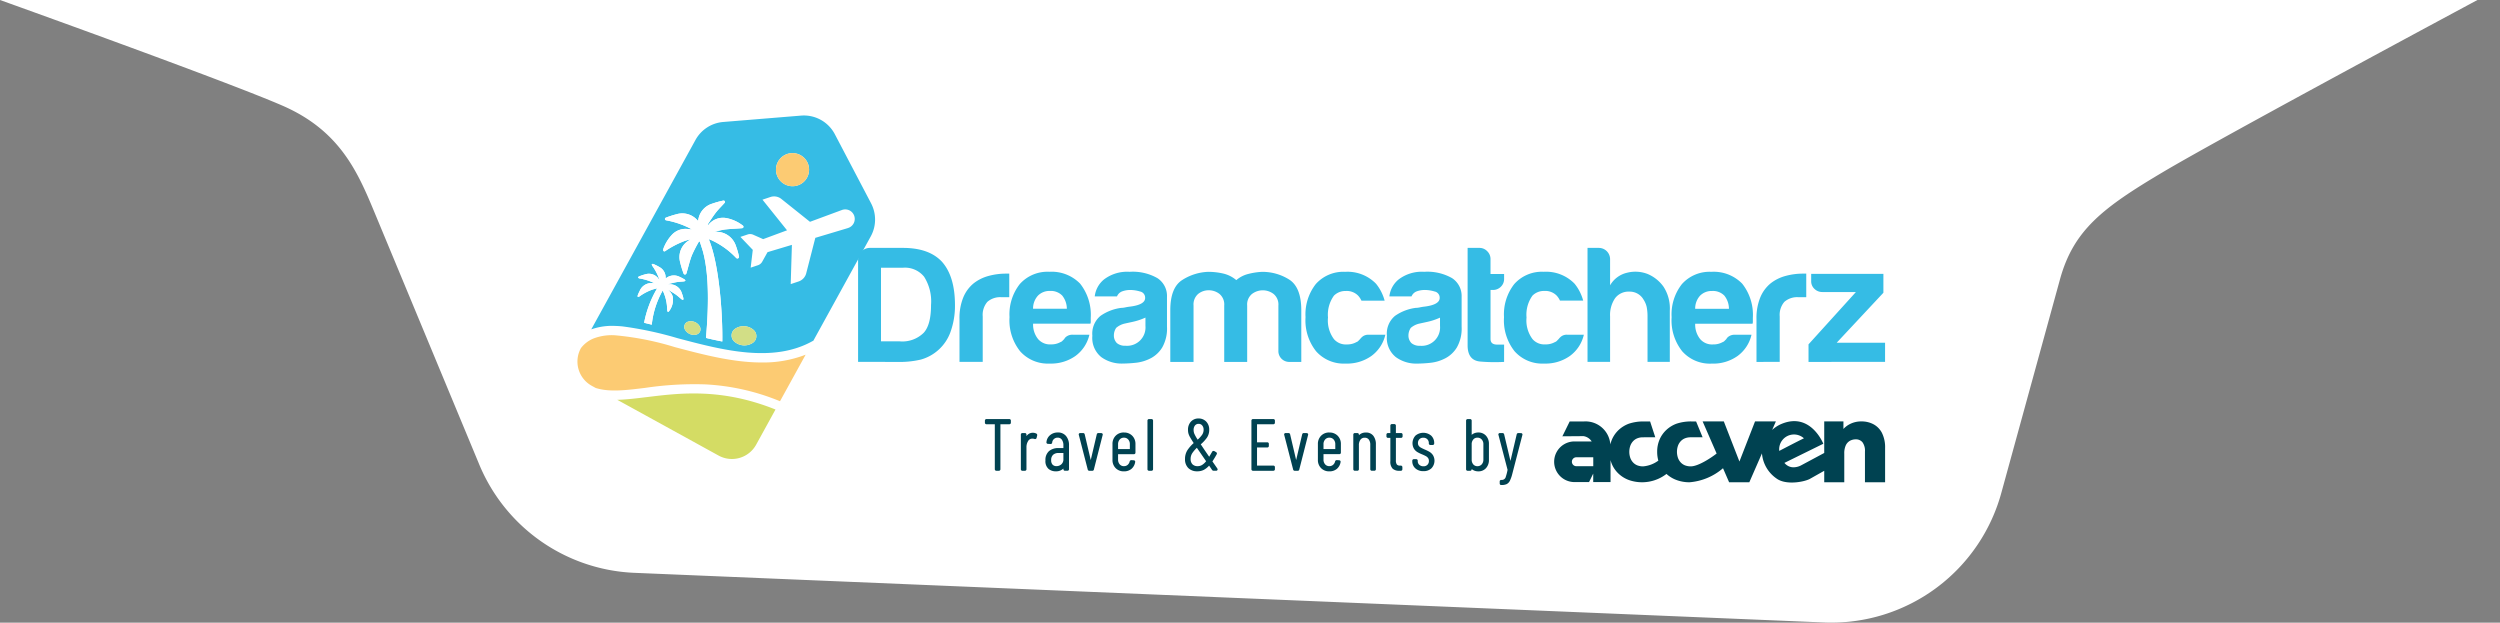 <?xml version="1.0" encoding="UTF-8"?>
<svg xmlns="http://www.w3.org/2000/svg" xmlns:xlink="http://www.w3.org/1999/xlink" width="368" height="91.658" viewBox="0 0 368 91.658">
  <rect x="0" y="0" width="368" height="91.658" fill="#808080" stroke="none"/>
  <defs>
    <clipPath id="clip-path">
      <path id="Path_45871" data-name="Path 45871" d="M0,0H368V91.658H0Z" transform="translate(100)" fill="#fff"></path>
    </clipPath>
    <clipPath id="clip-path-2">
      <rect id="Rectangle_20360" data-name="Rectangle 20360" width="192.485" height="54.398" fill="#004251"></rect>
    </clipPath>
  </defs>
  <g id="Group_48373" data-name="Group 48373" transform="translate(-76.5 -40)">
    <g id="Group_44107" data-name="Group 44107" transform="translate(-23.5 40)">
      <g id="Mask_Group_522" data-name="Mask Group 522" transform="translate(0)" clip-path="url(#clip-path)">
        <path id="Path_44927" data-name="Path 44927" d="M100,0H464.68s-37.287,19.993-46.211,25.282-13.242,8.57-15.24,15.84l-8.558,31.151A25.957,25.957,0,0,1,368.73,91.636L193.2,84.312a25.9,25.9,0,0,1-22.737-16.139L155.113,31.233c-2.461-5.924-5.084-11.989-13.49-15.661S100,0,100,0Z" transform="translate(0 0)" fill="#fff"></path>
      </g>
    </g>
    <g id="Group_44105" data-name="Group 44105" transform="translate(161.5 57)">
      <g id="Group_44021" data-name="Group 44021" transform="translate(0.001 0)" clip-path="url(#clip-path-2)">
        <path id="Path_44846" data-name="Path 44846" d="M100.294,64.1V49.075a1.749,1.749,0,0,1,1.757-1.756h4.837q3.858,0,5.761,2.048,1.9,2.148,1.907,6.343a11.413,11.413,0,0,1-.683,4.05,6.488,6.488,0,0,1-4.349,4,13.667,13.667,0,0,1-3.563.341Zm3.372-3.022h2.78a4.464,4.464,0,0,0,3.514-1.27q1.074-1.174,1.073-4.1a6.766,6.766,0,0,0-1.024-4.15,3.627,3.627,0,0,0-3.122-1.319h-3.221ZM115.221,64.1V57.8a8.026,8.026,0,0,1,.562-3.2,5.255,5.255,0,0,1,1.54-2.077,6.1,6.1,0,0,1,2.173-1.074,9.575,9.575,0,0,1,2.56-.341h.491v3.472h-1.124a2.856,2.856,0,0,0-2.1.683,2.941,2.941,0,0,0-.683,2.148V64.1Zm16.683-4h2.439a5.329,5.329,0,0,1-2.047,3.122,6.207,6.207,0,0,1-3.8,1.124,5.448,5.448,0,0,1-4.346-1.806,7.3,7.3,0,0,1-1.565-5.024,7.209,7.209,0,0,1,1.515-4.874,5.45,5.45,0,0,1,4.345-1.807,5.847,5.847,0,0,1,4.537,1.753,7.408,7.408,0,0,1,1.561,5.015v.533a.823.823,0,0,1-.05.341h-8.437a3.4,3.4,0,0,0,.732,2.26,2.3,2.3,0,0,0,1.9.786,2.753,2.753,0,0,0,1.415-.346.615.615,0,0,0,.266-.171c.084-.079.171-.171.271-.27a1.054,1.054,0,0,1,.362-.392,1.467,1.467,0,0,1,.9-.245m-5.852-3.821h4.974a3.124,3.124,0,0,0-.683-1.944,2.338,2.338,0,0,0-1.8-.678,2.38,2.38,0,0,0-1.757.678,2.785,2.785,0,0,0-.732,1.944m16.542,1.3a9.24,9.24,0,0,1-1.907.632c-.75.163-1.124.245-1.124.245a2.925,2.925,0,0,0-1.274.633,1.975,1.975,0,0,0-.341,1.073,1.568,1.568,0,0,0,.441,1.17,1.838,1.838,0,0,0,1.27.391,2.707,2.707,0,0,0,2.935-2.926Zm.778,5.985a6.04,6.04,0,0,1-2.173.662,20.032,20.032,0,0,1-2.027.121A5.1,5.1,0,0,1,136.1,63.4a3.614,3.614,0,0,1-1.32-3.147,3.391,3.391,0,0,1,1.2-2.931,6.873,6.873,0,0,1,3.05-1.174,2.756,2.756,0,0,0,.587-.07c.229-.05.487-.091.783-.125,1.432-.191,2.148-.616,2.148-1.265a.925.925,0,0,0-.757-.953,5.016,5.016,0,0,0-1.391-.221,3.486,3.486,0,0,0-1.219.2,1.335,1.335,0,0,0-.778.749H135.13a3.759,3.759,0,0,1,1.365-2.5,5.62,5.62,0,0,1,3.754-1.124,7.334,7.334,0,0,1,4.1.928,3.126,3.126,0,0,1,1.416,2.73v4.438a5.617,5.617,0,0,1-.708,3.051,4.373,4.373,0,0,1-1.686,1.582m14.19.533h-3.371v-8.3a2.007,2.007,0,0,0-.7-1.706,2.549,2.549,0,0,0-1.582-.538,2.435,2.435,0,0,0-1.553.538,2.044,2.044,0,0,0-.682,1.706v8.3h-3.421V56.5q0-3.315,1.732-4.437a7.581,7.581,0,0,1,3.833-1.22,9.89,9.89,0,0,1,2.2.245,4.617,4.617,0,0,1,1.952.974,4.289,4.289,0,0,1,1.732-.9,9.74,9.74,0,0,1,2.073-.316,7.371,7.371,0,0,1,3.955,1.119q1.8,1.124,1.806,4.537v7.6h-1.711a1.591,1.591,0,0,1-1.661-1.661V55.806a2.009,2.009,0,0,0-.707-1.706,2.621,2.621,0,0,0-3.18,0,2.009,2.009,0,0,0-.708,1.706v8.3Zm17.907-4h2.44a5.332,5.332,0,0,1-2.048,3.122,6.206,6.206,0,0,1-3.8,1.124,5.434,5.434,0,0,1-4.342-1.806,7.316,7.316,0,0,1-1.56-5.024,7.229,7.229,0,0,1,1.511-4.874A5.437,5.437,0,0,1,172,50.841a5.849,5.849,0,0,1,4.537,1.756,6.692,6.692,0,0,1,1.265,2.489h-3.414a2.81,2.81,0,0,0-.486-.736,2.34,2.34,0,0,0-1.807-.687,2.378,2.378,0,0,0-1.753.683,4.776,4.776,0,0,0-.878,3.226,4.571,4.571,0,0,0,.878,3.176,2.3,2.3,0,0,0,1.9.782,2.735,2.735,0,0,0,1.411-.346.626.626,0,0,0,.271-.171c.079-.079.171-.171.266-.27a2.226,2.226,0,0,1,.391-.392,1.35,1.35,0,0,1,.879-.245m10.493-2.522a9.225,9.225,0,0,1-1.906.632l-1.124.245a2.923,2.923,0,0,0-1.273.633,1.978,1.978,0,0,0-.341,1.073,1.568,1.568,0,0,0,.442,1.17,1.835,1.835,0,0,0,1.269.391,2.706,2.706,0,0,0,2.935-2.926Zm.778,5.985a6.042,6.042,0,0,1-2.173.662,20.054,20.054,0,0,1-2.027.121,5.1,5.1,0,0,1-3.076-.953,3.616,3.616,0,0,1-1.319-3.147,3.392,3.392,0,0,1,1.2-2.931,6.877,6.877,0,0,1,3.051-1.174,2.767,2.767,0,0,0,.587-.07,7.9,7.9,0,0,1,.782-.125c1.432-.191,2.148-.616,2.148-1.265a.924.924,0,0,0-.757-.953,5.013,5.013,0,0,0-1.391-.221,3.492,3.492,0,0,0-1.22.2,1.339,1.339,0,0,0-.778.749H178.5a3.764,3.764,0,0,1,1.365-2.5,5.623,5.623,0,0,1,3.755-1.124,7.334,7.334,0,0,1,4.1.928,3.125,3.125,0,0,1,1.415,2.73v4.438a5.617,5.617,0,0,1-.708,3.051,4.369,4.369,0,0,1-1.686,1.582m8.645.533a24.748,24.748,0,0,1-3.488-.05c-1.253-.1-1.882-.9-1.882-2.39V47.319h1.761a1.559,1.559,0,0,1,1.124.487,1.59,1.59,0,0,1,.487,1.17v2.189h2v.687a1.576,1.576,0,0,1-.487,1.194,1.628,1.628,0,0,1-1.17.466h-.341v7.213c0,.554.325.828.974.828h1.024Zm9.3-4a1.348,1.348,0,0,0-.878.245,2.226,2.226,0,0,0-.391.392c-.1.1-.188.191-.267.27a.623.623,0,0,1-.271.171,2.735,2.735,0,0,1-1.411.346,2.3,2.3,0,0,1-1.9-.782,4.574,4.574,0,0,1-.878-3.176,4.779,4.779,0,0,1,.878-3.226,2.38,2.38,0,0,1,1.753-.683,2.338,2.338,0,0,1,1.807.687,2.8,2.8,0,0,1,.487.736h3.413a6.686,6.686,0,0,0-1.265-2.489,5.849,5.849,0,0,0-4.537-1.756,5.436,5.436,0,0,0-4.341,1.807,7.231,7.231,0,0,0-1.511,4.874,7.316,7.316,0,0,0,1.561,5.024,5.432,5.432,0,0,0,4.342,1.806,6.207,6.207,0,0,0,3.8-1.124,5.332,5.332,0,0,0,2.048-3.122Zm11.135-5.319a2.336,2.336,0,0,0-2-1.024,2.473,2.473,0,0,0-2.1.974,4.386,4.386,0,0,0-.732,2.685V64.1h-3.322V47.319h1.661a1.664,1.664,0,0,1,1.661,1.661v3.85a3.881,3.881,0,0,1,2.493-1.852,4.96,4.96,0,0,1,3.076.2,5.481,5.481,0,0,1,2.294,1.852,5.851,5.851,0,0,1,.928,3.513V64.1H216.5V57.371a7.014,7.014,0,0,0-.121-1.34,3.394,3.394,0,0,0-.562-1.244m13.548,5.319h2.44a5.332,5.332,0,0,1-2.048,3.122,6.206,6.206,0,0,1-3.8,1.124,5.446,5.446,0,0,1-4.345-1.806,7.3,7.3,0,0,1-1.565-5.024,7.213,7.213,0,0,1,1.514-4.874,5.453,5.453,0,0,1,4.346-1.807,5.845,5.845,0,0,1,4.536,1.753,7.4,7.4,0,0,1,1.561,5.015v.533a.821.821,0,0,1-.05.341h-8.437a3.391,3.391,0,0,0,.732,2.26,2.3,2.3,0,0,0,1.9.786,2.751,2.751,0,0,0,1.415-.346.615.615,0,0,0,.267-.171c.083-.079.171-.171.27-.27a1.062,1.062,0,0,1,.363-.392,1.465,1.465,0,0,1,.9-.245m-5.852-3.821h4.974a3.123,3.123,0,0,0-.682-1.944,2.339,2.339,0,0,0-1.8-.678,2.379,2.379,0,0,0-1.757.678,2.781,2.781,0,0,0-.732,1.944m9.024,7.817V57.8a8.019,8.019,0,0,1,.562-3.2,5.255,5.255,0,0,1,1.54-2.077,6.1,6.1,0,0,1,2.173-1.074,9.58,9.58,0,0,1,2.56-.341h.491v3.472h-1.124a2.856,2.856,0,0,0-2.1.683,2.941,2.941,0,0,0-.683,2.148V64.1Zm7.659,0V61.517l6.976-7.7h-4.928a1.642,1.642,0,0,1-1.171-.463,1.51,1.51,0,0,1-.486-1.14V51.14h10.631v2.781l-6.876,7.359h7.122V64.1Z" transform="translate(-58.985 -27.829)" fill="#35bce5" fill-rule="evenodd"></path>
        <path id="Path_44847" data-name="Path 44847" d="M75.065,32.243a1.4,1.4,0,0,1-.995,1.339l-4.8,1.44-1.342,5.222a1.716,1.716,0,0,1-1.117,1.2l-1.166.389.176-5.777-3.587,1.075-.755,1.353a1.125,1.125,0,0,1-.652.568l-1.073.358.31-2.621L58.238,34.88l1.072-.358a1.126,1.126,0,0,1,.862.061l1.417.628,3.512-1.3L61.488,29.4l1.166-.389a1.712,1.712,0,0,1,1.613.286l4.212,3.365,4.7-1.738a1.4,1.4,0,0,1,1.881,1.315" transform="translate(-34.251 -17.012)" fill="#fff"></path>
        <path id="Path_44848" data-name="Path 44848" d="M14.361,80.292A42.654,42.654,0,0,0,5.507,78.54a7.529,7.529,0,0,0-3.178.488,4.443,4.443,0,0,0-1.814,1.4l-.011.02a4.072,4.072,0,0,0,1.6,5.529l.583.32c2,.637,4.426.339,7.338-.021a49.073,49.073,0,0,1,8.827-.506,33.2,33.2,0,0,1,10.963,2.48L33.589,81.4a17.335,17.335,0,0,1-6.475,1.145c-4.25,0-8.664-1.171-12.753-2.255" transform="translate(0 -46.188)" fill="#fccb73"></path>
        <path id="Path_44849" data-name="Path 44849" d="M18.569,99.874c-1.53.189-2.989.369-4.337.4l14.912,8.205a4.071,4.071,0,0,0,5.529-1.6l2.849-5.178c-7.938-3.182-14.032-2.431-18.954-1.823" transform="translate(-8.37 -58.421)" fill="#d4dc64"></path>
        <path id="Path_44850" data-name="Path 44850" d="M46.124,12.928l-.532-1.013L40.787,2.754A5.142,5.142,0,0,0,35.814.017L24.363.955A5.142,5.142,0,0,0,20.277,3.6L6.357,28.9,4.935,31.483a9.187,9.187,0,0,1,3.513-.506q.519.015,1.062.066a52.58,52.58,0,0,1,8.107,1.732c6.6,1.751,14.085,3.737,19.974.389l.014.026L46.075,17.8a5.139,5.139,0,0,0,.049-4.868M32.839,6.253a2.436,2.436,0,1,1,0,3.445,2.436,2.436,0,0,1,0-3.445M16.307,24.861a1.825,1.825,0,0,1,1.961,1.3,5.718,5.718,0,0,1,.23.757.608.608,0,0,1-.033.23.74.74,0,0,1-.22-.08c-.29-.232-.56-.491-.862-.707-.332-.237-.692-.435-1.04-.651l-.035.051a1.715,1.715,0,0,1,.626.925,2.752,2.752,0,0,1-.585,2.168.137.137,0,0,1-.127.044.183.183,0,0,1-.091-.124c-.022-.2-.028-.4-.042-.6a6.52,6.52,0,0,0-.639-2.407,12.839,12.839,0,0,0-1.608,5.024l-1.126-.278a15.663,15.663,0,0,1,1.917-5.066,6.566,6.566,0,0,0-.826.227A7.581,7.581,0,0,0,12,26.654a.644.644,0,0,1-.228.05.647.647,0,0,1,0-.234,5.6,5.6,0,0,1,.3-.663,1.871,1.871,0,0,1,2.2-1.079c-.113-.062-.178-.1-.247-.134A7.611,7.611,0,0,0,12,23.982c-.07-.013-.129-.083-.193-.127.047-.054.084-.137.145-.16a7.358,7.358,0,0,1,.993-.33,1.726,1.726,0,0,1,1.976.809c0,.006.019.007.042.015-.028-.091-.052-.171-.08-.25a7.577,7.577,0,0,0-.993-1.845.628.628,0,0,1-.046-.229c.073,0,.159-.035.217-.008a7.722,7.722,0,0,1,.935.472,1.731,1.731,0,0,1,.883,1.566.346.346,0,0,0,.026.086,1.845,1.845,0,0,1,2.047-.222,6.044,6.044,0,0,1,.719.378c.061.035.091.126.134.192a.776.776,0,0,1-.214.093c-.362.04-.729.047-1.087.107-.408.069-.809.183-1.213.278l.014.055m4.033,7.4a1.5,1.5,0,0,1-1.592-.714.809.809,0,0,1,.551-1.229,1.5,1.5,0,0,1,1.592.714.808.808,0,0,1-.551,1.229m3.887.986a.059.059,0,0,1,0,.021c-.809-.154-1.648-.335-2.4-.523.228-2.711.68-8.659-.465-12.779-.138-.472-.3-.938-.448-1.407l-.117-.011a19.951,19.951,0,0,0-1.049,2.034c-.329.852-.528,1.754-.794,2.631a.456.456,0,0,1-.032.078.214.214,0,0,1-.382,0c0-.007-.005-.014-.008-.022a12.4,12.4,0,0,1-.515-1.69,2.853,2.853,0,0,1,1.021-3c.154-.118.322-.218.484-.327a5.694,5.694,0,0,0-.993.278A13.575,13.575,0,0,0,15.8,19.978l-.018.011a.186.186,0,0,1-.264-.191,1.059,1.059,0,0,1,.036-.2,6.034,6.034,0,0,1,1.2-1.976,2.754,2.754,0,0,1,2.052-.929c.31,0,.619.059.918.09a.051.051,0,0,0-.016-.027c-.07-.043-.14-.085-.212-.124a12.6,12.6,0,0,0-3.551-1.2.236.236,0,0,1-.056-.02.2.2,0,0,1-.011-.356l.019-.007a13.173,13.173,0,0,1,1.578-.509,2.963,2.963,0,0,1,3.137.945c.008.009.032,0,.059.007a2.922,2.922,0,0,1,2.031-2.5,12.8,12.8,0,0,1,1.675-.467.138.138,0,0,1,.035,0,.2.2,0,0,1,.152.33.075.075,0,0,1-.013.015c-.424.474-.888.918-1.277,1.418-.423.542-.788,1.129-1.174,1.7a.1.1,0,0,0,.028.137c.008,0,.019,0,.025-.011.026-.026.051-.052.075-.079a2.717,2.717,0,0,1,2.573-.934,5.713,5.713,0,0,1,2.435,1.1.271.271,0,0,1,.038.033.211.211,0,0,1-.1.351.516.516,0,0,1-.065.011c-.851.067-1.705.093-2.552.194a13.42,13.42,0,0,0-1.523.353,3.011,3.011,0,0,1,3.188,2.05,11.537,11.537,0,0,1,.454,1.566v0a.239.239,0,0,1-.386.235.328.328,0,0,1-.033-.03A11.8,11.8,0,0,0,22.6,18.346c-.1-.045-.21-.084-.355-.141.03.1.038.14.055.182,1.427,3.528,1.986,10.593,1.924,14.861m4.406.27a2.228,2.228,0,0,1-2.579-.188,1.2,1.2,0,0,1,.145-1.991,2.228,2.228,0,0,1,2.579.188,1.2,1.2,0,0,1-.145,1.991M42.722,16.57l-4.805,1.44-1.341,5.221a1.718,1.718,0,0,1-1.117,1.2l-1.166.389.176-5.777-3.587,1.075-.755,1.353a1.125,1.125,0,0,1-.652.568L28.4,22.4l.31-2.621-1.823-1.908,1.072-.359a1.129,1.129,0,0,1,.863.061l1.416.628,3.513-1.3-3.614-4.51L31.305,12a1.713,1.713,0,0,1,1.613.286l4.212,3.365,4.7-1.738a1.4,1.4,0,1,1,.887,2.654" transform="translate(-2.902 0)" fill="#36bce5"></path>
        <path id="Path_44851" data-name="Path 44851" d="M75.109,17.607a2.436,2.436,0,1,1,0-3.445,2.436,2.436,0,0,1,0,3.445" transform="translate(-41.727 -7.909)" fill="#fccb73"></path>
        <path id="Path_44852" data-name="Path 44852" d="M27.251,55.72c-.408.069-.809.183-1.213.278,0,.018.009.037.015.055a1.825,1.825,0,0,1,1.961,1.3,5.781,5.781,0,0,1,.231.757.618.618,0,0,1-.034.23.751.751,0,0,1-.22-.08c-.29-.232-.56-.492-.862-.707-.332-.237-.692-.435-1.039-.65l-.035.05a1.718,1.718,0,0,1,.626.926,2.752,2.752,0,0,1-.585,2.168.138.138,0,0,1-.127.044.184.184,0,0,1-.091-.124c-.022-.2-.028-.4-.042-.6a6.52,6.52,0,0,0-.639-2.407,12.841,12.841,0,0,0-1.608,5.024l-1.126-.278a15.659,15.659,0,0,1,1.917-5.066,6.5,6.5,0,0,0-.826.227,7.579,7.579,0,0,0-1.805.977.635.635,0,0,1-.228.05.649.649,0,0,1,0-.234,5.63,5.63,0,0,1,.3-.662,1.87,1.87,0,0,1,2.2-1.079c-.113-.062-.178-.1-.247-.134a7.641,7.641,0,0,0-2.024-.612c-.07-.013-.129-.084-.193-.127.047-.055.084-.138.145-.16a7.263,7.263,0,0,1,.993-.33,1.726,1.726,0,0,1,1.976.809c0,.006.019.007.042.015-.028-.091-.052-.171-.08-.25a7.566,7.566,0,0,0-.993-1.845.624.624,0,0,1-.046-.229c.073,0,.159-.036.217-.008a7.6,7.6,0,0,1,.935.472,1.731,1.731,0,0,1,.883,1.566.346.346,0,0,0,.026.086A1.844,1.844,0,0,1,27.7,54.95a6.044,6.044,0,0,1,.719.378c.061.035.091.126.134.191a.777.777,0,0,1-.214.094c-.362.04-.729.047-1.087.107" transform="translate(-12.648 -31.192)" fill="#fff"></path>
        <path id="Path_44853" data-name="Path 44853" d="M39.894,75.507a1.5,1.5,0,0,1-1.592-.714.808.808,0,0,1,.551-1.229,1.5,1.5,0,0,1,1.592.714.808.808,0,0,1-.551,1.229" transform="translate(-22.456 -43.245)" fill="#d2de86"></path>
        <path id="Path_44854" data-name="Path 44854" d="M42.295,34.454a.573.573,0,0,1-.065.011c-.851.067-1.706.094-2.552.194a13.525,13.525,0,0,0-1.522.354,3.009,3.009,0,0,1,3.188,2.05,11.532,11.532,0,0,1,.455,1.566v0a.239.239,0,0,1-.386.235c-.012-.009-.023-.02-.034-.03a11.774,11.774,0,0,0-3.66-2.617c-.1-.045-.21-.084-.355-.141.029.1.038.14.054.182,1.428,3.528,1.985,10.593,1.925,14.861a.056.056,0,0,1,0,.02c-.81-.154-1.649-.334-2.406-.523.229-2.711.68-8.659-.465-12.779-.138-.472-.3-.938-.448-1.407l-.117-.011a19.792,19.792,0,0,0-1.049,2.034c-.329.851-.528,1.754-.794,2.631a.422.422,0,0,1-.033.078.214.214,0,0,1-.382,0,.164.164,0,0,1-.008-.021,12.613,12.613,0,0,1-.514-1.69,2.853,2.853,0,0,1,1.021-3c.154-.119.322-.218.484-.326a5.644,5.644,0,0,0-.993.278,13.569,13.569,0,0,0-2.716,1.444l-.018.01a.185.185,0,0,1-.264-.19,1.066,1.066,0,0,1,.036-.2,6.032,6.032,0,0,1,1.2-1.976,2.754,2.754,0,0,1,2.052-.929c.31,0,.619.059.918.09a.048.048,0,0,0-.016-.027c-.07-.043-.14-.085-.211-.124a12.593,12.593,0,0,0-3.551-1.2.225.225,0,0,1-.056-.02A.2.2,0,0,1,31,32.932a.086.086,0,0,1,.018-.008,13.17,13.17,0,0,1,1.578-.509,2.962,2.962,0,0,1,3.137.944c.008.009.032,0,.06.007a2.92,2.92,0,0,1,2.031-2.5A12.734,12.734,0,0,1,39.5,30.4a.143.143,0,0,1,.035,0,.2.2,0,0,1,.153.33l-.013.015c-.424.474-.888.917-1.278,1.418-.423.542-.788,1.129-1.173,1.7a.1.1,0,0,0,.028.137.066.066,0,0,0,.025-.011c.026-.025.051-.052.075-.079a2.715,2.715,0,0,1,2.573-.934,5.712,5.712,0,0,1,2.435,1.1.335.335,0,0,1,.039.034.211.211,0,0,1-.1.35" transform="translate(-18.019 -17.875)" fill="#fff"></path>
        <path id="Path_44855" data-name="Path 44855" d="M58.125,77.8a2.228,2.228,0,0,1-2.579-.188,1.2,1.2,0,0,1,.145-1.991,2.228,2.228,0,0,1,2.579.188,1.2,1.2,0,0,1-.145,1.991" transform="translate(-32.394 -44.284)" fill="#d2de86"></path>
        <path id="Path_44856" data-name="Path 44856" d="M149.2,108.5h-3.346a.224.224,0,0,0-.239.24v.283a.224.224,0,0,0,.239.239h1.218v6.61a.224.224,0,0,0,.24.238h.346a.224.224,0,0,0,.239-.238v-6.61h1.3a.224.224,0,0,0,.239-.239v-.283a.224.224,0,0,0-.239-.24" transform="translate(-85.637 -63.813)" fill="#004251"></path>
        <path id="Path_44857" data-name="Path 44857" d="M160.746,113.512a1.045,1.045,0,0,0-.517-.122,1.07,1.07,0,0,0-.7.241,1.312,1.312,0,0,0-.236.253v-.212a.225.225,0,0,0-.24-.24h-.346a.224.224,0,0,0-.239.24v5.076a.223.223,0,0,0,.239.238h.346a.224.224,0,0,0,.24-.238v-3.2a1.7,1.7,0,0,1,.241-.934.68.68,0,0,1,.574-.358.932.932,0,0,1,.354.044.254.254,0,0,0,.2,0,.233.233,0,0,0,.122-.151l.085-.359a.249.249,0,0,0-.112-.278Z" transform="translate(-93.199 -66.687)" fill="#004251"></path>
        <path id="Path_44858" data-name="Path 44858" d="M169.067,113.291a1.7,1.7,0,0,0-1.123.387,1.491,1.491,0,0,0-.538,1.013.215.215,0,0,0,.042.194.224.224,0,0,0,.175.079l.386.021a.24.24,0,0,0,.176-.067.217.217,0,0,0,.063-.157.77.77,0,0,1,.263-.511.789.789,0,0,1,.536-.2.723.723,0,0,1,.616.293,1.388,1.388,0,0,1,.235.852v.39h-.726a2.09,2.09,0,0,0-1.382.439,1.714,1.714,0,0,0-.535,1.383,1.512,1.512,0,0,0,.459,1.248,1.644,1.644,0,0,0,1.049.354,1.554,1.554,0,0,0,1.135-.409v.086a.224.224,0,0,0,.239.238h.346a.224.224,0,0,0,.24-.238v-3.514a2.05,2.05,0,0,0-.435-1.361,1.522,1.522,0,0,0-1.221-.524m.831,3.027v.9a.959.959,0,0,1-.3.76,1.053,1.053,0,0,1-.722.27.757.757,0,0,1-.566-.213.919.919,0,0,1-.212-.671,1.009,1.009,0,0,1,.286-.785,1.129,1.129,0,0,1,.785-.264Z" transform="translate(-98.366 -66.629)" fill="#004251"></path>
        <path id="Path_44859" data-name="Path 44859" d="M182.461,113.5l-.412-.01a.24.24,0,0,0-.247.2l-.886,3.777-.886-3.776a.241.241,0,0,0-.247-.2h-.4a.217.217,0,0,0-.239.218l1.324,5.139a.241.241,0,0,0,.246.2h.42a.226.226,0,0,0,.246-.2l1.285-5.048a.211.211,0,0,0-.027-.221.227.227,0,0,0-.179-.08" transform="translate(-105.359 -66.747)" fill="#004251"></path>
        <path id="Path_44860" data-name="Path 44860" d="M192.9,113.289a1.634,1.634,0,0,0-1.219.481,1.689,1.689,0,0,0-.468,1.226v2.318a1.672,1.672,0,0,0,.468,1.222,1.643,1.643,0,0,0,1.219.475,1.681,1.681,0,0,0,1.1-.361,1.634,1.634,0,0,0,.552-1v-.007l0-.023a.182.182,0,0,0-.078-.195.25.25,0,0,0-.142-.046h0l-.344-.021a.254.254,0,0,0-.246.2.919.919,0,0,1-.3.5.811.811,0,0,1-.543.189.786.786,0,0,1-.619-.264,1.019,1.019,0,0,1-.244-.7v-.8h2.32a.224.224,0,0,0,.24-.238V115a1.687,1.687,0,0,0-.469-1.226,1.646,1.646,0,0,0-1.229-.481m.872,1.739v.7h-1.734v-.7a1.031,1.031,0,0,1,.244-.713.787.787,0,0,1,.619-.265.8.8,0,0,1,.628.265,1.014,1.014,0,0,1,.244.713" transform="translate(-112.457 -66.627)" fill="#004251"></path>
        <path id="Path_44861" data-name="Path 44861" d="M204.3,108.5h-.346a.224.224,0,0,0-.239.24v7.132a.224.224,0,0,0,.239.238h.346a.224.224,0,0,0,.24-.238v-7.132a.224.224,0,0,0-.24-.24" transform="translate(-119.81 -63.813)" fill="#004251"></path>
        <path id="Path_44862" data-name="Path 44862" d="M221.167,114.61c.208-.312.418-.66.626-1.035a.231.231,0,0,0-.082-.328l-.259-.152a.266.266,0,0,0-.176-.021.219.219,0,0,0-.146.115l-.435.739-.607-.883-.633-.946a5.568,5.568,0,0,0,.894-.963,2.029,2.029,0,0,0,.349-1.183,1.66,1.66,0,0,0-.441-1.2,1.509,1.509,0,0,0-1.13-.46,1.476,1.476,0,0,0-1.122.462,1.718,1.718,0,0,0-.429,1.214,2.027,2.027,0,0,0,.062.528,2.4,2.4,0,0,0,.249.566c.112.2.283.477.525.851a5.292,5.292,0,0,0-.914,1.034,2.366,2.366,0,0,0-.362,1.311,1.784,1.784,0,0,0,.492,1.34,1.831,1.831,0,0,0,1.321.472,2.084,2.084,0,0,0,.975-.225,2.865,2.865,0,0,0,.756-.614l.286.411.147.221a.277.277,0,0,0,.238.123h.356a.207.207,0,0,0,.229-.208l-.038-.117Zm-2.571-5.275.014-.017a.653.653,0,0,1,.526-.236.662.662,0,0,1,.523.232.93.93,0,0,1,.213.64,1.3,1.3,0,0,1-.233.756,4.216,4.216,0,0,1-.64.7,6.4,6.4,0,0,1-.488-.858,1.455,1.455,0,0,1-.11-.557,1.033,1.033,0,0,1,.194-.661m1.645,5.251a2.376,2.376,0,0,1-.591.549,1.238,1.238,0,0,1-.649.179,1.023,1.023,0,0,1-.768-.278,1.082,1.082,0,0,1-.272-.783,1.545,1.545,0,0,1,.251-.865,4.765,4.765,0,0,1,.669-.779Z" transform="translate(-127.702 -63.693)" fill="#004251"></path>
        <path id="Path_44863" data-name="Path 44863" d="M244.086,108.5h-2.979a.224.224,0,0,0-.239.24v7.132a.223.223,0,0,0,.239.238h2.979a.224.224,0,0,0,.239-.238v-.283a.224.224,0,0,0-.239-.24h-2.393v-2.667h1.5a.224.224,0,0,0,.239-.24v-.283a.224.224,0,0,0-.239-.239h-1.5v-2.657h2.393a.224.224,0,0,0,.239-.239v-.283a.224.224,0,0,0-.239-.24" transform="translate(-141.659 -63.813)" fill="#004251"></path>
        <path id="Path_44864" data-name="Path 44864" d="M255.869,113.5l-.412-.01a.24.24,0,0,0-.247.2l-.886,3.776-.885-3.775a.24.24,0,0,0-.247-.2h-.4a.217.217,0,0,0-.239.218l1.325,5.138a.24.24,0,0,0,.246.2h.42a.225.225,0,0,0,.245-.2l1.286-5.05a.215.215,0,0,0-.03-.221.232.232,0,0,0-.178-.078" transform="translate(-148.532 -66.747)" fill="#004251"></path>
        <path id="Path_44865" data-name="Path 44865" d="M266.311,113.289a1.634,1.634,0,0,0-1.219.481,1.685,1.685,0,0,0-.468,1.226v2.318a1.669,1.669,0,0,0,.468,1.222,1.644,1.644,0,0,0,1.219.475,1.68,1.68,0,0,0,1.1-.361,1.635,1.635,0,0,0,.552-1v-.008l0-.021a.182.182,0,0,0-.078-.2.247.247,0,0,0-.14-.045h0l-.344-.021a.257.257,0,0,0-.247.2.915.915,0,0,1-.3.5.821.821,0,0,1-.542.189.787.787,0,0,1-.619-.264,1.018,1.018,0,0,1-.244-.7v-.8h2.32a.224.224,0,0,0,.24-.238V115a1.682,1.682,0,0,0-.469-1.226,1.645,1.645,0,0,0-1.228-.481m.872,1.739v.7h-1.735v-.7a1.016,1.016,0,0,1,.244-.713.787.787,0,0,1,.619-.265.8.8,0,0,1,.628.265,1.03,1.03,0,0,1,.244.713" transform="translate(-155.631 -66.627)" fill="#004251"></path>
        <path id="Path_44866" data-name="Path 44866" d="M279.133,113.315a1.375,1.375,0,0,0-1.031.393v-.08a.224.224,0,0,0-.238-.24h-.346a.225.225,0,0,0-.24.24V118.7a.224.224,0,0,0,.24.238h.346a.223.223,0,0,0,.238-.238v-3.5a1.335,1.335,0,0,1,.234-.84.735.735,0,0,1,.618-.285.714.714,0,0,1,.6.264,1.249,1.249,0,0,1,.223.8V118.7a.224.224,0,0,0,.239.238h.346a.224.224,0,0,0,.24-.238v-3.618a2.011,2.011,0,0,0-.376-1.29,1.323,1.323,0,0,0-1.09-.481" transform="translate(-163.073 -66.643)" fill="#004251"></path>
        <path id="Path_44867" data-name="Path 44867" d="M291.257,111.607h-.746v-1.082a.224.224,0,0,0-.239-.239h-.335a.224.224,0,0,0-.24.239v1.082h-.337a.224.224,0,0,0-.239.24v.231a.224.224,0,0,0,.239.239h.337v3.42a1.457,1.457,0,0,0,.343,1.117,1.408,1.408,0,0,0,.977.307h.211a.224.224,0,0,0,.239-.239v-.283a.224.224,0,0,0-.239-.24h-.105a.592.592,0,0,1-.465-.159,1.027,1.027,0,0,1-.145-.64v-3.284h.746a.224.224,0,0,0,.24-.239v-.231a.227.227,0,0,0-.24-.24" transform="translate(-170.038 -64.861)" fill="#004251"></path>
        <path id="Path_44868" data-name="Path 44868" d="M300.887,116.194a6.19,6.19,0,0,0-.72-.348c-.243-.111-.432-.2-.56-.277a.917.917,0,0,1-.3-.265.659.659,0,0,1-.112-.394.776.776,0,0,1,.214-.572.761.761,0,0,1,.575-.217.786.786,0,0,1,.586.222.751.751,0,0,1,.224.556v.051a.226.226,0,0,0,.239.24h.315a.225.225,0,0,0,.24-.24v-.03a1.481,1.481,0,0,0-.439-1.1,1.808,1.808,0,0,0-2.316-.012,1.647,1.647,0,0,0-.236,1.916,1.542,1.542,0,0,0,.488.494,4.748,4.748,0,0,0,.69.34,6.363,6.363,0,0,1,.585.272.993.993,0,0,1,.324.281.7.7,0,0,1,.121.424.749.749,0,0,1-.8.789.863.863,0,0,1-.612-.217.687.687,0,0,1-.228-.53v-.063a.224.224,0,0,0-.24-.238H298.6a.224.224,0,0,0-.239.238v.063a1.361,1.361,0,0,0,.459,1.059,1.712,1.712,0,0,0,1.186.407,1.649,1.649,0,0,0,1.171-.418,1.606,1.606,0,0,0,.23-1.931,1.615,1.615,0,0,0-.521-.5" transform="translate(-175.473 -66.688)" fill="#004251"></path>
        <path id="Path_44869" data-name="Path 44869" d="M319.377,110.474a1.534,1.534,0,0,0-.645.138,1.357,1.357,0,0,0-.323.21v-2.08a.224.224,0,0,0-.239-.24h-.346a.225.225,0,0,0-.24.24v7.132a.224.224,0,0,0,.24.238h.062l.021.031-.006-.031h.269a.223.223,0,0,0,.239-.238v-.023a1.37,1.37,0,0,0,.323.208,1.525,1.525,0,0,0,.644.138,1.476,1.476,0,0,0,1.144-.479,1.756,1.756,0,0,0,.428-1.218v-2.318a1.768,1.768,0,0,0-.428-1.228,1.475,1.475,0,0,0-1.144-.479m-.967,1.739a1.045,1.045,0,0,1,.239-.713.759.759,0,0,1,.6-.264.814.814,0,0,1,.635.266,1.006,1.006,0,0,1,.248.712v2.254a1.007,1.007,0,0,1-.248.7.815.815,0,0,1-.635.265.765.765,0,0,1-.6-.26,1.025,1.025,0,0,1-.238-.707Z" transform="translate(-186.778 -63.812)" fill="#004251"></path>
        <path id="Path_44870" data-name="Path 44870" d="M332.625,113.583a.229.229,0,0,0-.179-.08l-.381-.009a.24.24,0,0,0-.247.2L330.9,117.6l-.927-3.906a.242.242,0,0,0-.248-.2h-.367a.216.216,0,0,0-.239.218l1.354,5.186a.14.14,0,0,0,0,.019v0a7.172,7.172,0,0,1-.251.985.605.605,0,0,1-.666.49.227.227,0,0,0-.239.24v.272a.264.264,0,0,0,.044.149.184.184,0,0,0,.154.091h.053a1.855,1.855,0,0,0,.758-.128,1.085,1.085,0,0,0,.489-.5,5.2,5.2,0,0,0,.361-1.035l1.474-5.678a.208.208,0,0,0-.027-.222" transform="translate(-193.562 -66.748)" fill="#004251"></path>
        <path id="Path_44871" data-name="Path 44871" d="M397.328,110.976a3.017,3.017,0,0,0-1.25-1.281,3.711,3.711,0,0,0-1.77-.421,3.658,3.658,0,0,0-1.894.494,3.28,3.28,0,0,0-.761.619v-1.113h-2.826v4.645l-3.41,1.827a2.453,2.453,0,0,1-1.145.283,1.677,1.677,0,0,1-.969-.328,1.91,1.91,0,0,1-.339-.321l5.727-2.818s-1.855-4.694-6.122-2.932a4.627,4.627,0,0,0-1.408.9l.551-1.261h-3.068l-2.3,5.909-2.3-5.909h-3.12L372.987,114c-.652.522-2.654,1.891-3.808,1.891a2.321,2.321,0,0,1-.844-.147,1.731,1.731,0,0,1-.63-.428,1.972,1.972,0,0,1-.41-.678,2.754,2.754,0,0,1,0-1.773,1.98,1.98,0,0,1,.41-.678,1.72,1.72,0,0,1,.63-.428,2.187,2.187,0,0,1,.819-.147l1.768-.009-.958-2.326h-.727a6.792,6.792,0,0,0-2.131.324,4.466,4.466,0,0,0-1.516.923,4.2,4.2,0,0,0-1,1.419,4.508,4.508,0,0,0-.354,1.81,4.729,4.729,0,0,0,.171,1.292,4.384,4.384,0,0,1-2.244.847,2.32,2.32,0,0,1-.844-.147,1.726,1.726,0,0,1-.63-.428,1.977,1.977,0,0,1-.41-.678,2.761,2.761,0,0,1,0-1.773,1.985,1.985,0,0,1,.41-.678,1.715,1.715,0,0,1,.63-.428,2.187,2.187,0,0,1,.819-.147l1.817-.009-.76-2.326h-.974a6.8,6.8,0,0,0-2.131.324,4.478,4.478,0,0,0-1.516.923,4.225,4.225,0,0,0-1.232,2.141,3.66,3.66,0,0,0-3.9-3.385h-2.084l-1.075,2.185,3.1-.025a1.727,1.727,0,0,1,1.213.783h-2.655a2.991,2.991,0,0,0,0,5.977h2.269l.612-1.246v1.246h2.55v-3.234a4.1,4.1,0,0,0,.2.6,4.2,4.2,0,0,0,1,1.418,4.467,4.467,0,0,0,1.516.923,5.87,5.87,0,0,0,5.517-.905,4.462,4.462,0,0,0,1.5.905,5.437,5.437,0,0,0,1.9.324,8.605,8.605,0,0,0,4.922-2.068l.9,2.068H377.8l1.859-4.251a4.991,4.991,0,0,0,2.149,3.7c1.36.994,3.944.528,4.853.081l2.166-1.22v1.694h2.95v-4.23a2.8,2.8,0,0,1,.218-1.2,1.477,1.477,0,0,1,.605-.673,1.74,1.74,0,0,1,.87-.219,1.228,1.228,0,0,1,.986.43,2.1,2.1,0,0,1,.365,1.37v4.522h2.966V113.2a4.717,4.717,0,0,0-.458-2.22m-42.5,4.887h-2.515a.658.658,0,0,1,0-1.315h2.515Zm31.009-4.106c-.877.414-3.631,1.853-3.631,1.853a2.181,2.181,0,0,1,3.631-1.853" transform="translate(-205.301 -64.242)" fill="#004251"></path>
      </g>
    </g>
  </g>
</svg>
